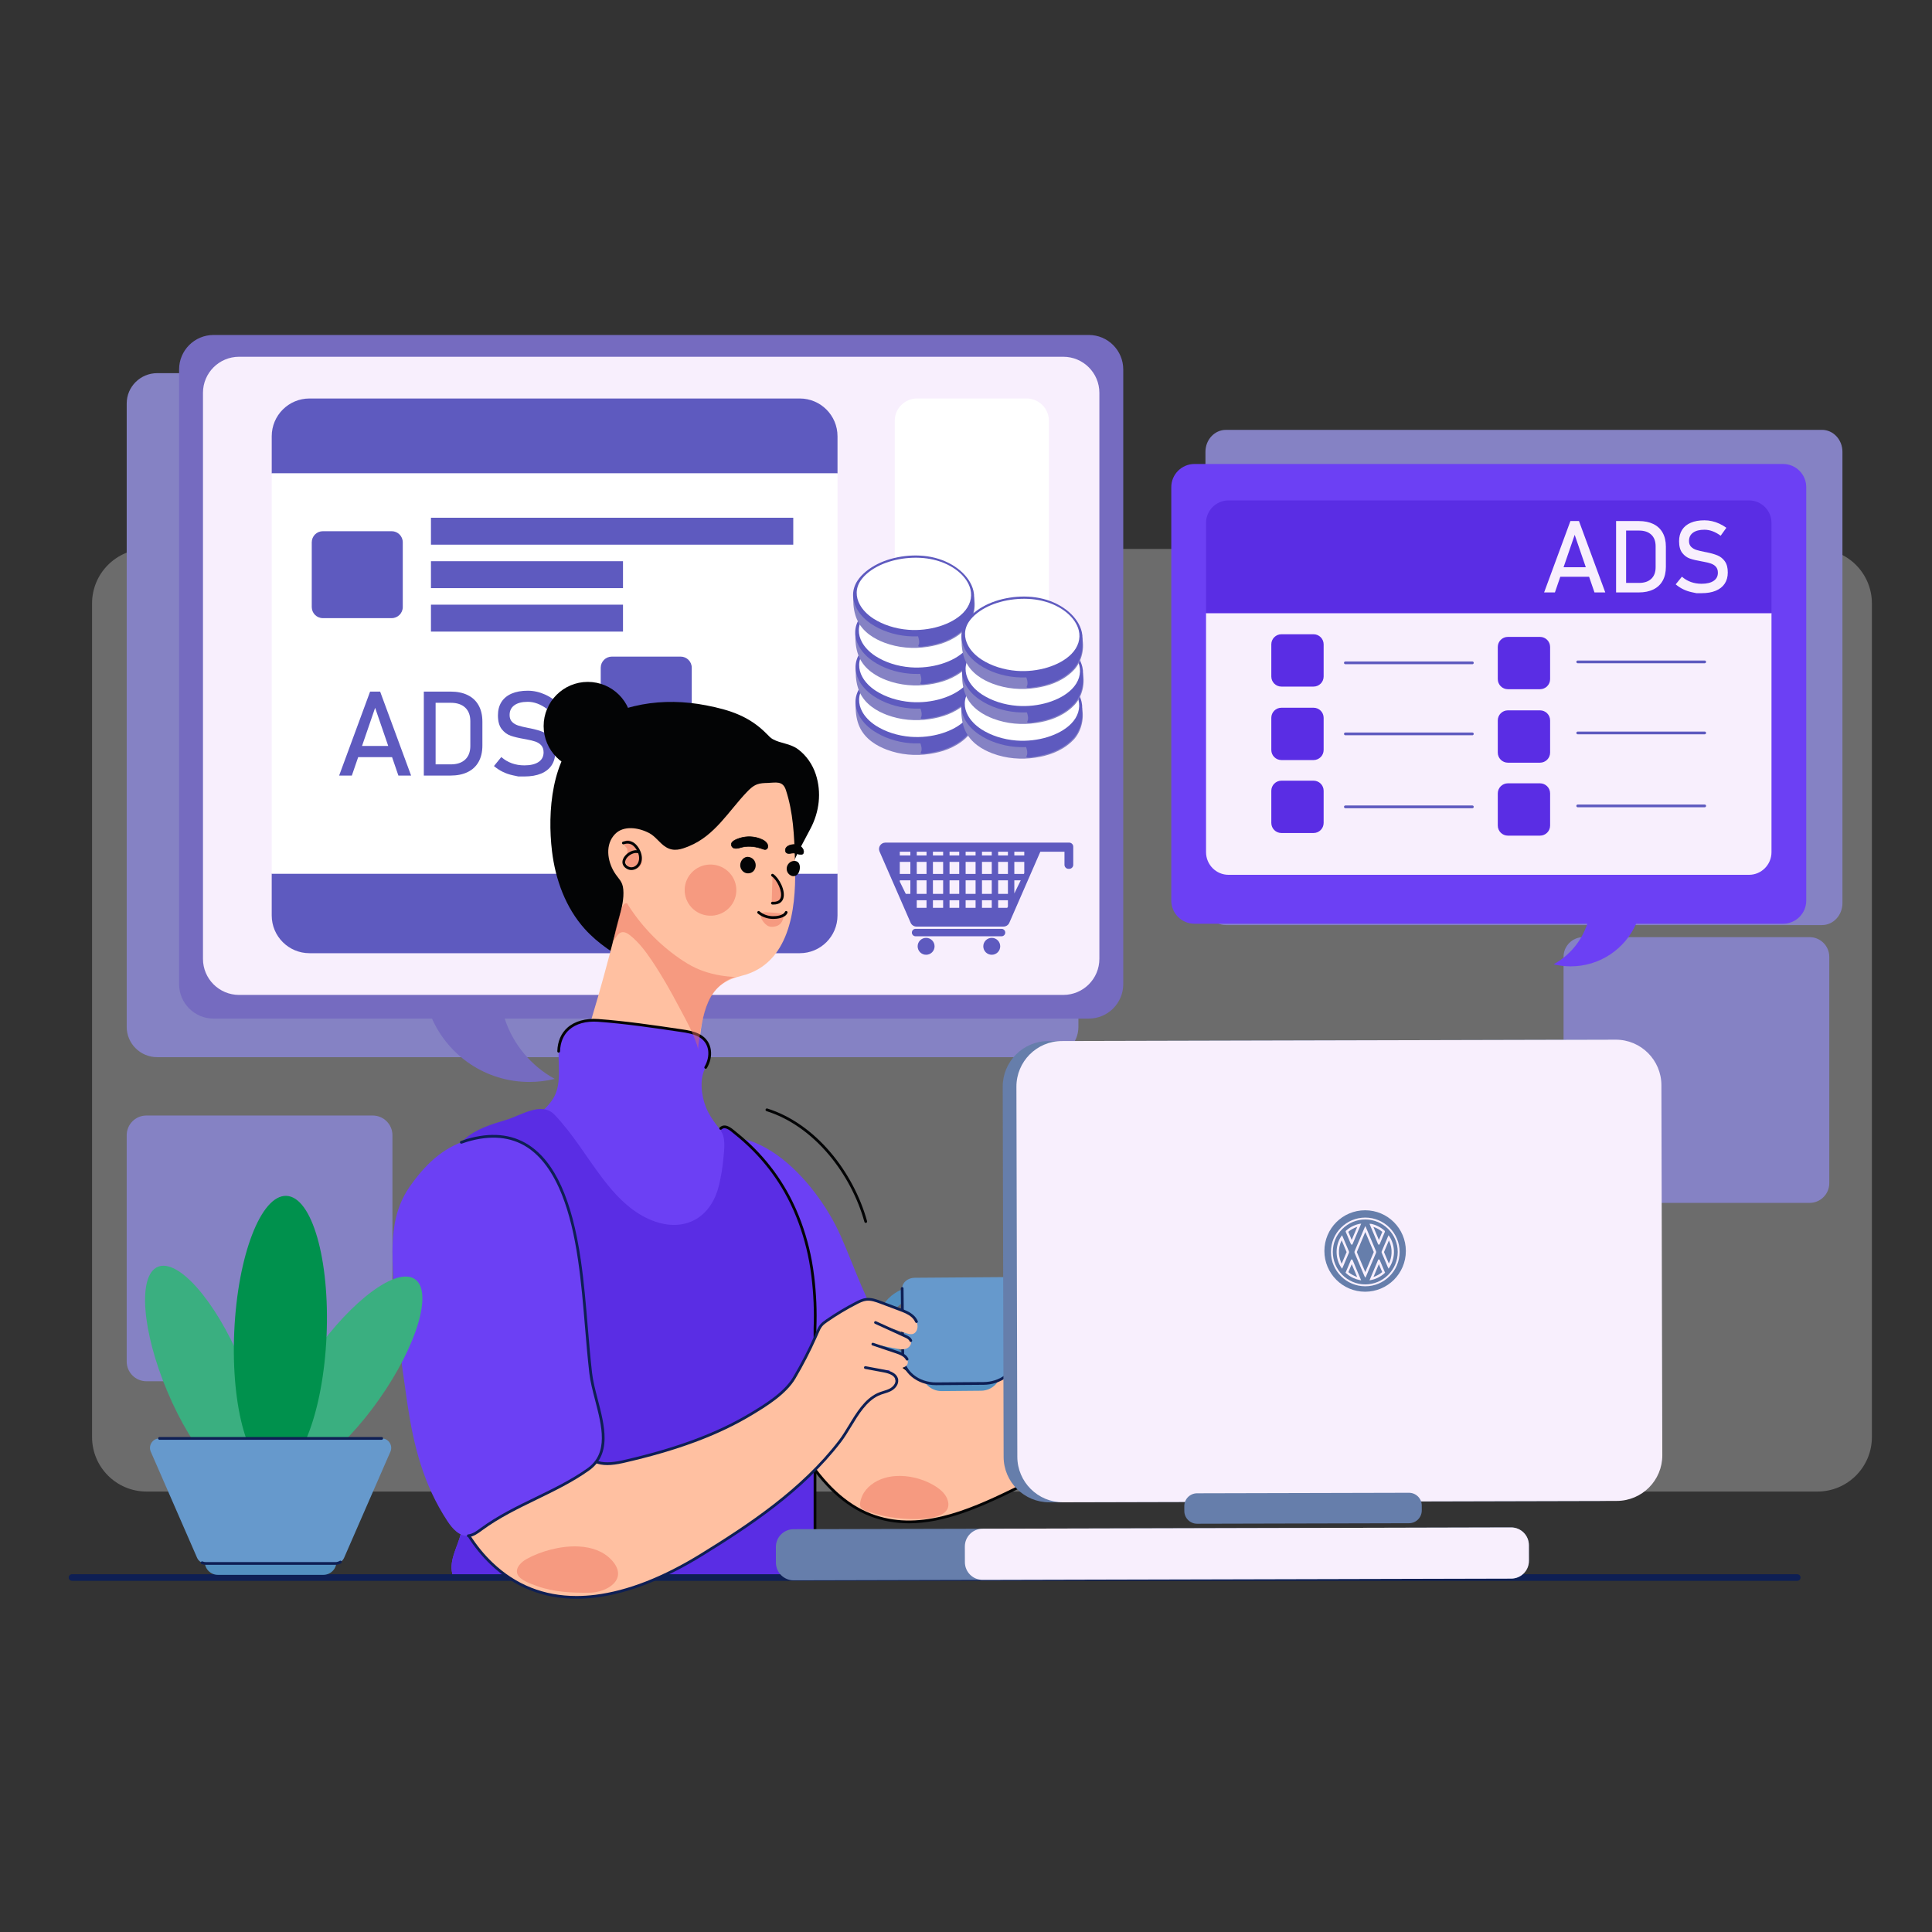 <svg xmlns="http://www.w3.org/2000/svg" width="225" height="225" viewBox="0 0 225 225" fill="none"><rect x="0" y="0" width="225" height="225" fill="#333333" stroke="none"/><g clip-path="url(#clip0_269_310)"><path opacity="0.28" d="M211.656 63.93H17.065C13.562 63.93 10.721 66.77 10.721 70.274V167.361C10.721 170.864 13.562 173.705 17.065 173.705H211.656C215.16 173.705 218 170.864 218 167.361V70.274C218 66.77 215.16 63.93 211.656 63.93Z" fill="white"></path><path d="M122.036 43.457H18.311C16.348 43.457 14.756 45.037 14.756 46.986V119.59C14.756 121.54 16.348 123.119 18.311 123.119H122.036C124 123.119 125.591 121.539 125.591 119.59V46.987C125.591 45.037 124 43.458 122.036 43.458L122.036 43.457Z" fill="#8582C4"></path><path d="M212.191 50.063H142.766C141.451 50.063 140.386 51.206 140.386 52.618V105.178C140.386 106.588 141.451 107.733 142.766 107.733H212.191C213.505 107.733 214.57 106.589 214.57 105.178V52.617C214.57 51.206 213.505 50.062 212.191 50.062V50.063Z" fill="#8582C4"></path><path d="M126.796 39.01H24.875C22.656 39.01 20.857 40.808 20.857 43.027V114.608C20.857 116.827 22.656 118.626 24.875 118.626H50.31C52.238 122.973 56.59 126.004 61.652 126.004C62.67 126.004 63.659 125.881 64.606 125.649C61.868 124.146 59.76 121.641 58.775 118.625H126.796C129.015 118.625 130.814 116.827 130.814 114.608V43.027C130.814 40.808 129.015 39.01 126.796 39.01Z" fill="#756BC0"></path><path d="M123.83 41.549H27.841C25.52 41.549 23.638 43.43 23.638 45.752V111.665C23.638 113.987 25.52 115.868 27.841 115.868H123.83C126.152 115.868 128.033 113.987 128.033 111.665V45.752C128.033 43.43 126.152 41.549 123.83 41.549Z" fill="#F8EFFD"></path><path d="M97.535 50.804C97.535 48.376 95.567 46.408 93.14 46.408H36.041C33.614 46.408 31.646 48.376 31.646 50.804V55.133H97.536V50.804H97.535Z" fill="#5E5ABF"></path><path d="M31.645 106.613C31.645 109.041 33.613 111.009 36.041 111.009H93.14C95.567 111.009 97.535 109.041 97.535 106.613V101.74H31.645V106.613Z" fill="#5E5ABF"></path><path d="M97.536 55.133H31.645V101.74H97.536V55.133Z" fill="white"></path><path d="M45.613 61.864H37.6C36.886 61.864 36.307 62.443 36.307 63.158V70.694C36.307 71.409 36.886 71.988 37.6 71.988H45.613C46.327 71.988 46.907 71.409 46.907 70.694V63.158C46.907 62.443 46.327 61.864 45.613 61.864Z" fill="#5E5ABF"></path><path d="M79.267 76.469H71.255C70.54 76.469 69.961 77.048 69.961 77.763V85.299C69.961 86.013 70.54 86.593 71.255 86.593H79.267C79.982 86.593 80.561 86.013 80.561 85.299V77.763C80.561 77.048 79.982 76.469 79.267 76.469Z" fill="#5E5ABF"></path><path d="M79.267 88.887H71.255C70.54 88.887 69.961 89.466 69.961 90.181V97.717C69.961 98.432 70.54 99.011 71.255 99.011H79.267C79.982 99.011 80.561 98.432 80.561 97.717V90.181C80.561 89.466 79.982 88.887 79.267 88.887Z" fill="#5E5ABF"></path><path d="M92.383 60.296H50.189V63.432H92.383V60.296Z" fill="#5E5ABF"></path><path d="M72.554 65.358H50.189V68.494H72.554V65.358Z" fill="#5E5ABF"></path><path d="M72.554 70.42H50.189V73.556H72.554V70.42Z" fill="#5E5ABF"></path><path d="M43.102 80.542L39.496 90.323H40.975L41.713 88.177H45.66L46.397 90.323H47.877L44.271 80.542H43.1H43.102ZM42.162 86.872L43.687 82.432L45.212 86.872H42.161H42.162Z" fill="#5E5ABF"></path><path d="M54.471 80.952C53.915 80.678 53.244 80.542 52.46 80.542H49.358V90.323H52.453C53.237 90.323 53.91 90.187 54.467 89.913C55.026 89.64 55.451 89.24 55.742 88.716C56.033 88.191 56.179 87.559 56.179 86.819V84.047C56.179 83.307 56.033 82.674 55.742 82.15C55.451 81.625 55.026 81.226 54.471 80.953L54.471 80.952ZM54.774 86.872C54.774 87.553 54.575 88.081 54.179 88.456C53.782 88.831 53.222 89.018 52.5 89.018H50.731V81.847H52.5C53.222 81.847 53.782 82.034 54.179 82.408C54.575 82.782 54.774 83.311 54.774 83.993V86.872Z" fill="#5E5ABF"></path><path d="M64.263 86.062C63.996 85.692 63.664 85.423 63.268 85.258C62.871 85.092 62.376 84.949 61.784 84.827C61.762 84.823 61.737 84.818 61.71 84.814C61.683 84.809 61.658 84.805 61.636 84.8C61.618 84.796 61.601 84.793 61.585 84.79C61.569 84.787 61.553 84.784 61.535 84.78C61.028 84.681 60.632 84.586 60.348 84.494C60.063 84.402 59.825 84.26 59.635 84.067C59.444 83.874 59.349 83.609 59.349 83.273V83.266C59.349 82.777 59.534 82.4 59.904 82.133C60.274 81.866 60.794 81.733 61.461 81.733C61.834 81.733 62.204 81.801 62.575 81.938C62.945 82.075 63.316 82.28 63.689 82.553L64.469 81.463C64.151 81.234 63.826 81.045 63.497 80.894C63.167 80.744 62.833 80.631 62.494 80.555C62.156 80.478 61.811 80.44 61.462 80.44C60.731 80.44 60.105 80.552 59.585 80.776C59.065 81.001 58.669 81.327 58.398 81.755C58.126 82.183 57.99 82.7 57.99 83.306V83.313C57.99 84.004 58.136 84.536 58.428 84.911C58.719 85.285 59.07 85.543 59.481 85.685C59.891 85.826 60.424 85.952 61.078 86.065L61.179 86.085C61.193 86.09 61.208 86.092 61.223 86.092C61.238 86.092 61.253 86.095 61.266 86.099C61.711 86.18 62.073 86.269 62.353 86.365C62.633 86.462 62.862 86.61 63.039 86.809C63.216 87.008 63.305 87.279 63.305 87.62V87.627C63.305 88.107 63.11 88.478 62.719 88.741C62.329 89.003 61.779 89.134 61.071 89.134C60.546 89.134 60.059 89.054 59.611 88.892C59.162 88.73 58.752 88.488 58.38 88.166L57.525 89.215C57.844 89.484 58.186 89.709 58.551 89.888C58.917 90.068 59.311 90.202 59.732 90.292C60.154 90.382 60.365 90.427 60.365 90.427H61.072C61.829 90.427 62.477 90.316 63.013 90.094C63.549 89.872 63.958 89.549 64.241 89.125C64.523 88.702 64.664 88.191 64.664 87.595V87.582C64.664 86.94 64.531 86.435 64.264 86.065L64.263 86.062Z" fill="#5E5ABF"></path><path d="M116.638 108.172H106.63C106.391 108.172 106.197 108.366 106.197 108.605V108.605C106.197 108.845 106.391 109.039 106.63 109.039H116.638C116.878 109.039 117.072 108.845 117.072 108.605V108.605C117.072 108.366 116.878 108.172 116.638 108.172Z" fill="#5E5ABF"></path><path d="M107.854 111.192C108.399 111.192 108.84 110.751 108.84 110.207C108.84 109.663 108.399 109.222 107.854 109.222C107.31 109.222 106.869 109.663 106.869 110.207C106.869 110.751 107.31 111.192 107.854 111.192Z" fill="#5E5ABF"></path><path d="M115.499 111.192C116.044 111.192 116.485 110.751 116.485 110.207C116.485 109.663 116.044 109.222 115.499 109.222C114.955 109.222 114.514 109.663 114.514 110.207C114.514 110.751 114.955 111.192 115.499 111.192Z" fill="#5E5ABF"></path><path d="M124.97 98.463C124.937 98.36 124.87 98.272 124.782 98.212C124.769 98.204 124.756 98.195 124.743 98.188C124.689 98.159 124.63 98.14 124.566 98.133C124.55 98.131 124.534 98.131 124.518 98.131H103.114C102.578 98.131 102.218 98.68 102.433 99.171C102.68 99.737 102.927 100.303 103.174 100.868C103.619 101.889 104.064 102.909 104.51 103.929C104.65 104.25 104.79 104.571 104.93 104.891C105.303 105.747 105.677 106.604 106.052 107.463C106.17 107.734 106.438 107.909 106.733 107.909H116.866C117.162 107.909 117.429 107.734 117.547 107.463L121.158 99.189H123.969V100.713C123.969 100.973 124.181 101.186 124.442 101.186H124.518C124.778 101.186 124.991 100.973 124.991 100.713V98.603C124.991 98.554 124.983 98.507 124.97 98.463V98.463ZM106.02 104.1H105.487L105.126 103.364L104.788 102.672V102.524H106.02V104.1V104.1ZM106.02 101.779H104.788V100.371H106.02V101.779ZM106.02 99.626H104.788V99.189H106.02V99.626ZM107.903 105.728H106.765V104.845H107.903V105.728ZM107.903 104.1H106.765V102.523H107.903V104.1ZM107.903 101.779H106.765V100.371H107.903V101.779ZM107.903 99.626H106.765V99.189H107.903V99.626ZM109.838 105.728H108.648V104.845H109.838V105.728ZM109.838 104.1H108.648V102.523H109.838V104.1ZM109.838 101.779H108.648V100.371H109.838V101.779ZM109.838 99.626H108.648V99.189H109.838V99.626ZM111.712 105.728H110.584V104.845H111.712V105.728ZM111.712 104.1H110.584V102.523H111.712V104.1ZM111.712 101.779H110.584V100.371H111.712V101.779ZM111.712 99.626H110.584V99.189H111.712V99.626ZM113.616 105.728H112.457V104.845H113.616V105.728ZM113.616 104.1H112.457V102.523H113.616V104.1ZM113.616 101.779H112.457V100.371H113.616V101.779ZM113.616 99.626H112.457V99.189H113.616V99.626ZM115.5 105.728H114.361V104.845H115.5V105.728ZM115.5 104.1H114.361V102.523H115.5V104.1ZM115.5 101.779H114.361V100.371H115.5V101.779ZM115.5 99.626H114.361V99.189H115.5V99.626ZM117.383 105.571L117.306 105.728H116.245V104.845H117.383V105.571ZM117.383 104.1H116.245V102.523H117.383V104.1ZM117.383 101.779H116.245V100.371H117.383V101.779ZM117.383 99.626H116.245V99.189H117.383V99.626ZM118.772 102.736L118.128 104.05V102.524H118.876L118.772 102.736H118.772ZM119.287 101.683L119.241 101.779H118.128V100.371H119.287V101.683ZM119.287 99.626H118.128V99.189H119.287V99.626Z" fill="#5E5ABF"></path><path d="M119.561 46.408H106.796C105.365 46.408 104.205 47.569 104.205 49V79.652C104.205 81.083 105.365 82.243 106.796 82.243H119.561C120.992 82.243 122.152 81.083 122.152 79.652V49C122.152 47.569 120.992 46.408 119.561 46.408Z" fill="white"></path><path d="M100.076 84.59C100.731 86.097 102.158 86.888 103.276 87.308C104.885 87.914 106.621 88.05 108.267 87.803C109.687 87.59 111.189 87.119 112.426 86.008C112.534 85.91 112.641 85.807 112.744 85.696C113.601 84.778 114.092 83.137 113.597 81.614C113.397 81.002 113.045 80.504 112.626 80.241C112.382 80.088 112.119 80.013 111.859 79.939C111.416 79.814 111.079 79.509 110.653 79.304C110.156 79.063 109.646 78.881 109.13 78.754C106.945 78.206 104.36 78.546 102.493 79.482C102.146 79.656 101.792 79.968 101.436 80.023C101.015 80.088 100.651 80.147 100.282 80.495C100.012 80.75 99.775 81.12 99.69 81.581C99.652 81.787 99.645 82.003 99.645 82.217C99.646 83.126 99.783 83.917 100.076 84.59V84.59Z" fill="#8582C4"></path><path d="M105.543 83.882C105.559 83.912 105.575 83.94 105.591 83.968C105.76 84.263 105.966 84.504 106.163 84.756C106.596 85.307 107.001 85.936 107.238 86.708C107.32 86.974 107.378 87.299 107.275 87.547C107.256 87.593 107.232 87.637 107.226 87.69C107.204 87.899 108.083 87.706 108.205 87.688C109.625 87.475 111.128 87.004 112.364 85.893C112.473 85.795 112.579 85.692 112.683 85.581C113.539 84.663 114.03 83.022 113.535 81.499C113.336 80.887 112.984 80.388 112.565 80.126C112.32 79.972 112.057 79.898 111.797 79.824C111.354 79.699 111.018 79.394 110.591 79.189C110.324 79.059 110.054 78.947 109.781 78.851C109.54 78.767 109.224 78.593 108.976 78.629C108.723 78.666 108.419 78.898 108.179 79.028C107.89 79.184 107.604 79.355 107.323 79.54C106.636 79.992 105.936 80.587 105.594 81.586C105.458 81.983 105.386 82.433 105.323 82.866C105.268 83.243 105.385 83.583 105.545 83.882L105.543 83.882Z" fill="#5E5ABF"></path><path d="M100.026 83.286C100.364 83.935 100.907 84.537 101.609 85.032C101.642 85.055 101.675 85.078 101.708 85.101C102.86 85.882 104.374 86.417 105.99 86.548C108.593 86.759 111.311 85.889 112.736 84.362C113.587 83.448 113.897 82.345 113.649 81.279C113.253 79.576 111.495 78.014 109.121 77.419C106.937 76.871 104.351 77.212 102.484 78.147C101.49 78.645 100.64 79.329 100.133 80.107C99.469 81.127 99.493 82.264 100.026 83.286Z" fill="#5E5ABF"></path><path d="M100.425 82.896C100.745 83.475 101.258 84.013 101.921 84.455C101.952 84.476 101.983 84.496 102.015 84.517C103.102 85.215 104.534 85.692 106.06 85.809C108.52 85.996 111.089 85.218 112.435 83.852C113.24 83.035 113.532 82.05 113.298 81.097C112.924 79.575 111.264 78.179 109.02 77.649C106.956 77.16 104.513 77.465 102.748 78.302C101.809 78.747 101.005 79.358 100.526 80.054C99.899 80.965 99.921 81.982 100.425 82.895L100.425 82.896Z" fill="white"></path><path d="M100.083 80.538C100.738 82.045 102.166 82.836 103.283 83.256C104.893 83.862 106.628 83.998 108.274 83.751C109.694 83.538 111.197 83.067 112.433 81.956C112.542 81.858 112.648 81.754 112.752 81.644C113.608 80.726 114.099 79.085 113.604 77.562C113.405 76.95 113.053 76.451 112.634 76.189C112.389 76.035 112.126 75.961 111.866 75.887C111.423 75.762 111.087 75.457 110.661 75.251C110.163 75.01 109.653 74.829 109.137 74.701C106.953 74.154 104.367 74.494 102.5 75.43C102.153 75.603 101.799 75.916 101.443 75.971C101.023 76.035 100.658 76.095 100.289 76.443C100.019 76.698 99.782 77.067 99.698 77.529C99.659 77.735 99.653 77.951 99.653 78.165C99.653 79.074 99.79 79.865 100.083 80.537V80.538Z" fill="#8582C4"></path><path d="M105.551 79.831C105.566 79.86 105.582 79.889 105.598 79.917C105.767 80.212 105.973 80.452 106.17 80.704C106.603 81.255 107.009 81.884 107.246 82.657C107.327 82.922 107.385 83.248 107.283 83.496C107.264 83.542 107.239 83.585 107.234 83.638C107.211 83.848 108.09 83.654 108.212 83.636C109.633 83.423 111.135 82.953 112.371 81.841C112.48 81.744 112.587 81.64 112.69 81.53C113.546 80.612 114.038 78.971 113.542 77.447C113.343 76.835 112.991 76.337 112.572 76.074C112.327 75.921 112.065 75.846 111.805 75.773C111.362 75.647 111.025 75.343 110.599 75.137C110.332 75.008 110.061 74.895 109.788 74.8C109.548 74.715 109.231 74.541 108.984 74.577C108.73 74.614 108.426 74.847 108.186 74.977C107.897 75.132 107.612 75.303 107.331 75.488C106.644 75.94 105.943 76.536 105.602 77.534C105.466 77.932 105.393 78.382 105.33 78.814C105.275 79.191 105.393 79.532 105.552 79.83L105.551 79.831Z" fill="#5E5ABF"></path><path d="M100.033 79.235C100.371 79.883 100.914 80.485 101.616 80.98C101.649 81.003 101.682 81.026 101.715 81.049C102.867 81.831 104.382 82.365 105.997 82.496C108.601 82.707 111.319 81.838 112.743 80.31C113.595 79.396 113.904 78.293 113.656 77.228C113.26 75.524 111.502 73.962 109.128 73.367C106.944 72.82 104.358 73.16 102.491 74.096C101.498 74.593 100.647 75.277 100.14 76.056C99.476 77.076 99.5 78.213 100.033 79.235Z" fill="#5E5ABF"></path><path d="M100.433 78.844C100.752 79.424 101.265 79.961 101.928 80.404C101.959 80.424 101.99 80.445 102.022 80.465C103.11 81.163 104.542 81.641 106.067 81.757C108.527 81.945 111.096 81.167 112.442 79.801C113.247 78.984 113.54 77.998 113.305 77.046C112.932 75.523 111.271 74.127 109.028 73.597C106.963 73.109 104.52 73.414 102.756 74.25C101.817 74.695 101.013 75.306 100.534 76.003C99.906 76.914 99.928 77.93 100.432 78.844L100.433 78.844Z" fill="white"></path><path d="M100.044 76.497C100.7 78.004 102.127 78.795 103.245 79.216C104.854 79.821 106.59 79.957 108.235 79.71C109.656 79.497 111.158 79.026 112.394 77.915C112.503 77.817 112.61 77.714 112.713 77.603C113.569 76.685 114.061 75.044 113.566 73.521C113.366 72.909 113.014 72.411 112.595 72.148C112.35 71.995 112.088 71.92 111.828 71.847C111.385 71.721 111.048 71.417 110.622 71.211C110.125 70.97 109.614 70.788 109.099 70.661C106.914 70.113 104.328 70.454 102.461 71.389C102.114 71.563 101.76 71.875 101.405 71.93C100.984 71.995 100.619 72.054 100.251 72.403C99.98 72.657 99.744 73.027 99.659 73.488C99.621 73.694 99.614 73.91 99.614 74.124C99.615 75.034 99.752 75.825 100.044 76.497V76.497Z" fill="#8582C4"></path><path d="M105.511 75.789C105.527 75.819 105.543 75.847 105.559 75.876C105.728 76.17 105.934 76.411 106.131 76.663C106.564 77.214 106.97 77.843 107.207 78.615C107.288 78.881 107.346 79.207 107.244 79.454C107.224 79.5 107.2 79.544 107.194 79.597C107.172 79.806 108.051 79.613 108.173 79.595C109.594 79.382 111.096 78.911 112.332 77.8C112.441 77.702 112.548 77.599 112.651 77.488C113.507 76.57 113.999 74.929 113.503 73.406C113.304 72.794 112.952 72.296 112.533 72.033C112.288 71.88 112.025 71.805 111.765 71.731C111.323 71.606 110.986 71.302 110.56 71.096C110.293 70.967 110.022 70.854 109.749 70.758C109.509 70.674 109.192 70.5 108.945 70.536C108.697 70.572 108.387 70.806 108.147 70.935C107.858 71.091 107.573 71.262 107.292 71.447C106.605 71.899 105.904 72.494 105.563 73.493C105.427 73.891 105.354 74.34 105.291 74.773C105.236 75.15 105.354 75.49 105.513 75.789L105.511 75.789Z" fill="#5E5ABF"></path><path d="M99.994 75.193C100.332 75.842 100.875 76.444 101.577 76.939C101.609 76.962 101.643 76.985 101.676 77.008C102.827 77.789 104.342 78.324 105.957 78.455C108.561 78.666 111.279 77.796 112.703 76.269C113.555 75.355 113.864 74.252 113.616 73.186C113.22 71.483 111.463 69.921 109.089 69.326C106.904 68.778 104.319 69.119 102.452 70.054C101.458 70.552 100.608 71.236 100.1 72.015C99.436 73.034 99.461 74.172 99.994 75.193Z" fill="#5E5ABF"></path><path d="M100.394 74.803C100.713 75.382 101.226 75.92 101.889 76.363C101.92 76.383 101.951 76.403 101.983 76.424C103.071 77.122 104.503 77.6 106.028 77.716C108.488 77.904 111.057 77.126 112.403 75.759C113.208 74.942 113.501 73.957 113.266 73.004C112.892 71.482 111.232 70.086 108.989 69.556C106.924 69.068 104.481 69.373 102.717 70.209C101.777 70.654 100.974 71.265 100.494 71.962C99.867 72.873 99.889 73.889 100.393 74.802L100.394 74.803Z" fill="white"></path><path d="M99.795 72.125C100.45 73.632 101.878 74.423 102.995 74.843C104.605 75.449 106.34 75.585 107.986 75.338C109.406 75.125 110.908 74.654 112.145 73.543C112.253 73.445 112.36 73.342 112.464 73.231C113.32 72.313 113.811 70.672 113.316 69.149C113.117 68.537 112.765 68.039 112.345 67.776C112.101 67.623 111.838 67.548 111.578 67.475C111.135 67.349 110.799 67.044 110.372 66.839C109.875 66.598 109.365 66.416 108.849 66.289C106.665 65.741 104.079 66.082 102.212 67.017C101.865 67.191 101.511 67.503 101.155 67.558C100.735 67.623 100.37 67.682 100.001 68.03C99.731 68.285 99.495 68.655 99.409 69.116C99.371 69.322 99.365 69.538 99.365 69.752C99.365 70.662 99.502 71.453 99.795 72.125V72.125Z" fill="#8582C4"></path><path d="M105.262 71.418C105.278 71.447 105.294 71.476 105.31 71.504C105.479 71.799 105.685 72.04 105.882 72.291C106.315 72.843 106.721 73.471 106.958 74.244C107.039 74.51 107.097 74.835 106.995 75.083C106.975 75.129 106.951 75.172 106.945 75.225C106.923 75.435 107.802 75.241 107.924 75.223C109.345 75.011 110.847 74.54 112.083 73.429C112.192 73.331 112.298 73.227 112.402 73.117C113.258 72.199 113.75 70.558 113.254 69.035C113.055 68.422 112.703 67.924 112.284 67.662C112.039 67.508 111.776 67.433 111.516 67.36C111.074 67.235 110.737 66.93 110.311 66.724C110.044 66.595 109.773 66.483 109.5 66.387C109.26 66.302 108.943 66.129 108.695 66.165C108.442 66.201 108.138 66.434 107.898 66.564C107.609 66.72 107.324 66.89 107.043 67.076C106.356 67.527 105.655 68.123 105.314 69.121C105.177 69.519 105.105 69.969 105.042 70.401C104.987 70.778 105.105 71.119 105.264 71.417L105.262 71.418Z" fill="#5E5ABF"></path><path d="M99.745 70.822C100.083 71.47 100.626 72.072 101.328 72.567C101.361 72.59 101.394 72.613 101.427 72.636C102.579 73.418 104.094 73.953 105.709 74.084C108.313 74.294 111.031 73.425 112.455 71.897C113.307 70.984 113.616 69.881 113.368 68.815C112.972 67.112 111.214 65.549 108.84 64.954C106.656 64.407 104.07 64.747 102.203 65.683C101.21 66.18 100.359 66.864 99.852 67.643C99.188 68.663 99.212 69.8 99.745 70.822Z" fill="#5E5ABF"></path><path d="M100.144 70.431C100.464 71.01 100.977 71.548 101.64 71.99C101.671 72.011 101.702 72.031 101.734 72.052C102.822 72.75 104.254 73.228 105.779 73.344C108.239 73.532 110.808 72.753 112.154 71.387C112.959 70.57 113.252 69.585 113.017 68.632C112.643 67.11 110.983 65.714 108.74 65.184C106.675 64.696 104.232 65.001 102.468 65.837C101.528 66.282 100.725 66.893 100.245 67.59C99.618 68.501 99.64 69.517 100.144 70.43L100.144 70.431Z" fill="white"></path><path d="M112.381 85.024C113.037 86.53 114.464 87.321 115.582 87.742C117.191 88.347 118.926 88.483 120.572 88.236C121.993 88.023 123.495 87.552 124.731 86.441C124.84 86.344 124.947 86.24 125.05 86.13C125.906 85.211 126.398 83.571 125.902 82.047C125.703 81.435 125.351 80.937 124.932 80.674C124.687 80.521 124.425 80.446 124.165 80.373C123.722 80.248 123.385 79.943 122.959 79.737C122.462 79.496 121.951 79.315 121.436 79.187C119.251 78.639 116.665 78.98 114.798 79.915C114.451 80.089 114.097 80.401 113.741 80.456C113.321 80.521 112.956 80.58 112.588 80.929C112.317 81.183 112.081 81.553 111.996 82.014C111.958 82.221 111.951 82.436 111.951 82.65C111.952 83.56 112.089 84.351 112.381 85.023V85.024Z" fill="#8582C4"></path><path d="M117.849 84.316C117.864 84.345 117.88 84.374 117.897 84.402C118.065 84.697 118.271 84.938 118.469 85.189C118.901 85.741 119.307 86.37 119.544 87.142C119.626 87.408 119.683 87.733 119.581 87.981C119.562 88.027 119.538 88.07 119.532 88.124C119.509 88.333 120.389 88.139 120.511 88.122C121.931 87.909 123.433 87.438 124.67 86.327C124.778 86.229 124.885 86.126 124.988 86.015C125.845 85.097 126.336 83.456 125.841 81.933C125.641 81.321 125.289 80.822 124.87 80.56C124.625 80.406 124.363 80.332 124.103 80.258C123.66 80.133 123.323 79.828 122.897 79.622C122.63 79.493 122.36 79.381 122.086 79.285C121.846 79.201 121.529 79.027 121.282 79.063C121.028 79.1 120.725 79.332 120.485 79.462C120.196 79.618 119.91 79.788 119.629 79.974C118.942 80.425 118.242 81.021 117.9 82.02C117.764 82.417 117.692 82.867 117.628 83.299C117.574 83.676 117.691 84.017 117.85 84.315L117.849 84.316Z" fill="#5E5ABF"></path><path d="M112.332 83.72C112.67 84.368 113.213 84.97 113.915 85.466C113.947 85.489 113.981 85.512 114.014 85.535C115.165 86.316 116.68 86.851 118.295 86.982C120.899 87.193 123.617 86.323 125.041 84.795C125.893 83.882 126.202 82.779 125.954 81.713C125.558 80.01 123.8 78.448 121.427 77.853C119.242 77.305 116.656 77.646 114.79 78.581C113.796 79.079 112.946 79.762 112.438 80.541C111.774 81.561 111.799 82.698 112.332 83.72Z" fill="#5E5ABF"></path><path d="M112.731 83.329C113.05 83.909 113.563 84.446 114.227 84.889C114.257 84.91 114.289 84.93 114.321 84.951C115.408 85.649 116.84 86.126 118.366 86.242C120.826 86.43 123.395 85.652 124.74 84.286C125.546 83.469 125.838 82.484 125.604 81.531C125.23 80.008 123.569 78.613 121.326 78.082C119.262 77.594 116.818 77.899 115.054 78.736C114.115 79.181 113.311 79.792 112.832 80.488C112.204 81.399 112.227 82.416 112.73 83.329L112.731 83.329Z" fill="white"></path><path d="M112.476 80.982C113.131 82.489 114.559 83.28 115.676 83.7C117.286 84.306 119.021 84.442 120.667 84.195C122.087 83.982 123.59 83.511 124.826 82.4C124.935 82.302 125.041 82.199 125.145 82.088C126.001 81.17 126.492 79.529 125.997 78.006C125.798 77.394 125.446 76.896 125.027 76.633C124.782 76.48 124.519 76.405 124.259 76.332C123.816 76.206 123.48 75.901 123.054 75.696C122.556 75.455 122.046 75.273 121.53 75.146C119.346 74.598 116.76 74.939 114.893 75.874C114.546 76.048 114.192 76.36 113.836 76.415C113.416 76.48 113.051 76.539 112.682 76.887C112.412 77.142 112.176 77.512 112.091 77.973C112.052 78.179 112.046 78.395 112.046 78.609C112.047 79.519 112.183 80.309 112.476 80.982V80.982Z" fill="#8582C4"></path><path d="M117.944 80.275C117.959 80.304 117.975 80.333 117.992 80.361C118.16 80.656 118.366 80.896 118.563 81.148C118.996 81.7 119.402 82.328 119.639 83.101C119.721 83.367 119.778 83.692 119.676 83.94C119.657 83.986 119.632 84.029 119.627 84.082C119.604 84.292 120.483 84.098 120.605 84.08C122.026 83.868 123.528 83.397 124.764 82.285C124.873 82.188 124.98 82.084 125.083 81.974C125.939 81.055 126.431 79.415 125.935 77.891C125.736 77.279 125.384 76.781 124.965 76.518C124.72 76.365 124.458 76.29 124.198 76.217C123.755 76.092 123.418 75.787 122.992 75.581C122.725 75.452 122.455 75.34 122.181 75.244C121.941 75.159 121.624 74.986 121.377 75.021C121.123 75.058 120.819 75.291 120.579 75.421C120.29 75.577 120.005 75.747 119.724 75.933C119.037 76.384 118.337 76.98 117.995 77.978C117.859 78.376 117.786 78.826 117.723 79.258C117.668 79.635 117.786 79.976 117.945 80.274L117.944 80.275Z" fill="#5E5ABF"></path><path d="M112.426 79.679C112.764 80.327 113.307 80.929 114.01 81.424C114.042 81.447 114.075 81.47 114.109 81.493C115.26 82.275 116.775 82.81 118.39 82.941C120.994 83.151 123.712 82.282 125.136 80.754C125.988 79.84 126.297 78.738 126.049 77.672C125.653 75.968 123.895 74.406 121.522 73.811C119.337 73.264 116.751 73.604 114.884 74.54C113.891 75.037 113.04 75.721 112.533 76.5C111.869 77.52 111.893 78.657 112.426 79.679Z" fill="#5E5ABF"></path><path d="M112.826 79.288C113.145 79.868 113.658 80.405 114.321 80.848C114.352 80.868 114.383 80.889 114.415 80.909C115.503 81.608 116.935 82.085 118.46 82.201C120.92 82.389 123.49 81.611 124.835 80.245C125.64 79.427 125.933 78.442 125.698 77.49C125.325 75.967 123.664 74.572 121.421 74.041C119.356 73.553 116.913 73.858 115.149 74.694C114.21 75.14 113.406 75.75 112.927 76.447C112.299 77.358 112.322 78.375 112.825 79.288L112.826 79.288Z" fill="white"></path><path d="M112.411 76.908C113.067 78.415 114.494 79.206 115.612 79.626C117.221 80.232 118.957 80.368 120.603 80.121C122.023 79.908 123.525 79.437 124.762 78.326C124.87 78.228 124.977 78.125 125.08 78.014C125.937 77.096 126.428 75.455 125.933 73.932C125.733 73.32 125.381 72.822 124.962 72.559C124.717 72.406 124.455 72.331 124.195 72.257C123.752 72.132 123.415 71.828 122.989 71.622C122.492 71.381 121.982 71.199 121.466 71.072C119.281 70.524 116.696 70.865 114.829 71.8C114.482 71.974 114.128 72.286 113.772 72.341C113.351 72.406 112.986 72.465 112.618 72.813C112.348 73.068 112.111 73.438 112.026 73.899C111.988 74.105 111.981 74.321 111.981 74.535C111.982 75.445 112.119 76.236 112.411 76.908V76.908Z" fill="#8582C4"></path><path d="M117.879 76.201C117.894 76.23 117.91 76.259 117.927 76.287C118.096 76.581 118.302 76.822 118.499 77.074C118.932 77.625 119.337 78.254 119.574 79.027C119.656 79.292 119.714 79.618 119.611 79.865C119.592 79.912 119.568 79.955 119.562 80.008C119.54 80.218 120.419 80.024 120.541 80.006C121.961 79.793 123.464 79.322 124.7 78.211C124.808 78.114 124.915 78.01 125.019 77.9C125.875 76.981 126.366 75.341 125.871 73.817C125.672 73.205 125.32 72.707 124.9 72.444C124.656 72.291 124.393 72.216 124.133 72.143C123.69 72.017 123.354 71.713 122.927 71.507C122.66 71.378 122.39 71.265 122.117 71.169C121.876 71.085 121.559 70.911 121.312 70.947C121.059 70.984 120.755 71.217 120.515 71.347C120.226 71.502 119.94 71.673 119.659 71.858C118.972 72.31 118.272 72.906 117.93 73.904C117.794 74.302 117.722 74.751 117.659 75.184C117.604 75.561 117.721 75.901 117.88 76.2L117.879 76.201Z" fill="#5E5ABF"></path><path d="M112.362 75.604C112.7 76.253 113.243 76.855 113.945 77.35C113.978 77.373 114.011 77.396 114.044 77.419C115.195 78.2 116.71 78.735 118.326 78.866C120.929 79.077 123.647 78.207 125.072 76.68C125.923 75.766 126.233 74.663 125.985 73.597C125.588 71.894 123.831 70.332 121.457 69.737C119.273 69.189 116.687 69.53 114.82 70.465C113.826 70.963 112.976 71.647 112.468 72.426C111.805 73.445 111.829 74.583 112.362 75.604Z" fill="#5E5ABF"></path><path d="M112.761 75.214C113.081 75.793 113.594 76.331 114.257 76.773C114.288 76.794 114.319 76.814 114.351 76.835C115.438 77.533 116.87 78.01 118.396 78.127C120.856 78.315 123.425 77.536 124.771 76.17C125.576 75.353 125.868 74.368 125.634 73.415C125.26 71.893 123.6 70.497 121.356 69.967C119.292 69.479 116.848 69.783 115.084 70.62C114.145 71.065 113.341 71.676 112.862 72.372C112.235 73.284 112.257 74.3 112.761 75.213L112.761 75.214Z" fill="white"></path><path d="M68.456 89.701C71.297 89.701 73.6 87.398 73.6 84.557C73.6 81.716 71.297 79.413 68.456 79.413C65.615 79.413 63.312 81.716 63.312 84.557C63.312 87.398 65.615 89.701 68.456 89.701Z" fill="#030405"></path><path d="M92.258 167.095C92.706 167.831 93.159 168.562 93.619 169.286C95.534 172.298 98.034 175.125 101.361 176.419C106.982 178.608 112.95 175.975 117.994 173.509C127.2 169.011 136.493 164.445 145.383 159.35C148.717 157.439 153.478 155.409 155.26 151.745C156.001 150.221 153.676 149.146 151.9 148.603C151.265 148.409 150.7 148.283 150.371 148.229C147.839 147.813 145.207 148.045 142.781 148.876C140.319 149.72 138.272 151.325 135.994 152.536C133.102 154.075 129.944 154.982 126.845 156.006C121.664 157.718 116.485 159.342 111.112 160.345C110.016 160.55 108.875 160.493 107.788 160.261C106.971 160.085 106.303 159.994 105.619 159.484C103.426 157.848 101.232 156.211 99.038 154.575C98.495 154.169 97.942 153.759 97.305 153.525C96.688 153.298 96.008 153.242 95.356 153.31C94.739 153.375 94.344 153.145 93.743 152.981C92.425 152.62 90.971 152.665 89.731 153.272C87.836 154.201 86.425 156.875 87.505 158.855C89.022 161.637 90.616 164.386 92.26 167.095H92.258Z" fill="#FFC0A1"></path><path opacity="0.46" d="M107.704 172.463C108.031 172.594 108.346 172.745 108.643 172.913C109.375 173.327 110.039 173.866 110.307 174.54C111.546 177.655 104.502 177.002 102.529 176.448C101.979 176.294 100.634 176.002 100.293 175.612C100.002 175.278 100.268 174.541 100.417 174.201C100.841 173.241 101.863 172.442 103.087 172.105C104.582 171.692 106.269 171.889 107.704 172.463Z" fill="#EA6D59"></path><path d="M105.846 177.402C104.323 177.402 102.804 177.153 101.302 176.568C98.403 175.441 95.845 173.087 93.483 169.372C93.043 168.681 92.585 167.943 92.121 167.178C90.406 164.352 88.805 161.578 87.362 158.932C86.917 158.114 86.848 157.104 87.171 156.09C87.575 154.818 88.529 153.683 89.659 153.129C90.867 152.536 92.332 152.429 93.784 152.827C93.948 152.871 94.095 152.92 94.237 152.968C94.618 153.095 94.919 153.195 95.338 153.151C96.057 153.076 96.756 153.153 97.359 153.375C98.022 153.618 98.586 154.039 99.132 154.446L105.714 159.356C106.292 159.787 106.846 159.902 107.548 160.047C107.637 160.066 107.728 160.084 107.821 160.104C108.968 160.35 110.066 160.378 111.082 160.188C116.595 159.158 121.867 157.483 126.795 155.854C127.289 155.691 127.794 155.528 128.282 155.37C130.847 154.54 133.5 153.682 135.919 152.396C136.7 151.981 137.468 151.51 138.211 151.054C139.631 150.184 141.099 149.284 142.729 148.726C145.199 147.879 147.85 147.653 150.396 148.072C150.72 148.125 151.297 148.252 151.946 148.451C153.045 148.787 154.961 149.517 155.445 150.627C155.613 151.014 155.599 151.414 155.404 151.816C153.897 154.913 150.356 156.827 147.231 158.516C146.608 158.853 146.019 159.171 145.463 159.49C136.268 164.759 126.597 169.484 118.064 173.654C114.098 175.593 109.952 177.403 105.848 177.403L105.846 177.402ZM92.394 167.012C92.857 167.775 93.314 168.512 93.753 169.201C96.077 172.856 98.584 175.169 101.418 176.27C106.844 178.383 112.547 175.994 117.922 173.366C126.451 169.199 136.117 164.476 145.302 159.212C145.862 158.891 146.452 158.572 147.078 158.234C150.16 156.568 153.654 154.68 155.115 151.675C155.27 151.356 155.282 151.055 155.15 150.754C154.718 149.761 152.897 149.076 151.851 148.756C151.217 148.562 150.656 148.438 150.342 148.387C147.849 147.976 145.251 148.198 142.83 149.028C141.234 149.575 139.781 150.466 138.376 151.326C137.629 151.784 136.857 152.258 136.066 152.678C133.622 153.977 130.956 154.84 128.377 155.674C127.89 155.832 127.386 155.995 126.893 156.158C121.955 157.79 116.671 159.47 111.138 160.503C110.08 160.7 108.941 160.671 107.752 160.417C107.66 160.397 107.57 160.378 107.482 160.36C106.77 160.213 106.156 160.086 105.521 159.611L98.94 154.702C98.413 154.308 97.867 153.901 97.248 153.674C96.69 153.469 96.041 153.398 95.37 153.468C94.883 153.519 94.519 153.398 94.135 153.27C93.997 153.224 93.854 153.177 93.698 153.134C92.321 152.757 90.936 152.857 89.798 153.415C88.744 153.932 87.853 154.994 87.474 156.186C87.265 156.844 87.124 157.828 87.642 158.778C89.083 161.42 90.681 164.19 92.394 167.011L92.394 167.012Z" fill="#030405"></path><path d="M84.614 165.451C81.625 160.755 78.998 155.83 76.764 150.732C75.505 147.86 74.604 145.052 75.306 141.926C75.954 139.04 77.085 136.28 79.463 134.382C87.035 128.337 95.064 137.528 97.893 143.902C99.615 147.781 100.895 151.905 103.296 155.406C104.569 157.261 104.92 158.673 103.013 160.119C100.35 162.139 97.752 164.244 95.248 166.458C93.627 167.892 90.665 171.477 88.067 170.102C87.561 169.834 87.214 169.35 86.889 168.879C86.109 167.751 85.35 166.608 84.614 165.451Z" fill="#6C40F4"></path><path d="M82.214 82.138C85.006 82.678 87.301 83.42 89.323 85.501C89.532 85.716 89.739 85.943 90.002 86.087C90.964 86.613 92.014 86.567 92.952 87.269C93.914 87.988 94.631 89.036 95.004 90.174C95.698 92.289 95.419 94.546 94.389 96.501C92.798 99.523 91.654 101.335 91.401 104.759C91.305 106.059 91.176 107.472 90.433 108.586C89.837 109.481 88.831 109.858 88.048 110.541C87.248 111.24 86.646 111.893 85.709 112.454C83.835 113.576 81.847 113.995 79.697 114.134C77.535 114.274 75.529 113.223 73.634 112.228C71.602 111.16 69.639 109.892 68.103 108.186C65.879 105.712 64.683 102.438 64.286 99.136C63.738 94.587 64.21 88.173 67.976 85.105C71.944 81.873 77.308 81.188 82.215 82.139L82.214 82.138Z" fill="#030405"></path><path d="M68.479 129.63C67.833 129.112 67.264 128.51 66.807 127.809C66.557 127.425 66.339 126.999 66.329 126.542C66.322 126.159 66.461 125.79 66.597 125.43C68.888 119.349 70.518 113.047 72.144 106.76C72.41 105.732 72.682 104.659 72.589 103.589C72.504 102.598 72.018 102.36 71.543 101.583C70.727 100.249 70.449 98.341 71.634 97.128C72.62 96.12 74.338 96.359 75.593 97.014C76.366 97.416 76.815 98.198 77.545 98.648C78.471 99.219 79.334 98.918 80.264 98.536C83.254 97.306 84.843 94.483 86.97 92.249C87.32 91.881 87.703 91.519 88.179 91.344C88.557 91.205 88.968 91.193 89.37 91.182C90.34 91.157 91.155 90.877 91.525 92.01C92.376 94.608 92.499 97.319 92.574 100.03C92.585 100.428 92.591 100.826 92.599 101.223C92.691 105.926 91.928 112.251 86.4 113.632C84.595 114.083 83.288 114.851 82.484 116.652C81.777 118.237 81.597 119.996 81.425 121.72C81.19 124.079 80.955 126.437 80.72 128.795C80.628 129.712 80.819 130.779 80.021 131.347C79.279 131.876 78.359 132.209 77.459 132.342C76.171 132.533 74.856 132.317 73.595 131.996C71.766 131.533 69.928 130.793 68.478 129.629L68.479 129.63Z" fill="#FFC0A1"></path><path d="M82.214 128.944C81.669 127.602 81.428 125.585 82.184 124.311C82.917 123.077 82.855 121.443 81.522 120.653C80.848 120.255 80.053 120.133 79.28 120.018C76.086 119.546 72.886 119.072 69.664 118.836C67.239 118.658 65.156 119.753 65.061 122.43C64.997 124.245 65.427 126.423 64.36 128.032C63.468 129.377 62.028 130.365 60.606 131.071C58.816 131.961 56.868 132.619 55.353 133.919C52.215 136.611 50.883 143.307 50.184 147.211C49.239 152.483 49.379 157.951 50.656 163.157C51.493 166.566 52.822 169.844 53.581 173.273C53.977 175.058 54.098 176.828 53.664 178.617C53.265 180.266 52.155 181.873 52.768 183.597C53.107 183.597 53.446 183.597 53.785 183.597C58.275 183.597 62.764 183.599 67.253 183.599C73.356 183.6 79.459 183.601 85.562 183.602C87.769 183.602 89.977 183.603 92.184 183.604C92.727 183.604 93.582 183.77 94.102 183.604C95.685 183.096 93.187 180.466 92.764 179.665C91.393 177.071 91.425 173.463 91.782 170.188C91.926 168.873 92.121 167.612 92.3 166.493C93.055 161.769 94.685 157.186 94.799 152.368C94.977 144.83 89.906 138.454 85.135 133.014C84.047 131.773 82.841 130.493 82.212 128.944H82.214Z" fill="#6C40F4"></path><path d="M92.585 140.954C92.544 140.86 92.502 140.766 92.46 140.672C90.919 137.263 88.617 134.347 85.7 132.009C85.247 131.646 84.516 130.892 83.933 131.411C83.92 131.422 83.908 131.434 83.902 131.45C83.893 131.472 83.897 131.497 83.903 131.52C83.946 131.689 84.043 131.839 84.119 131.997C84.505 132.8 84.319 134.099 84.243 134.957C84.154 135.968 83.98 136.971 83.75 137.959C82.752 142.248 79.128 143.782 75.179 141.792C73.172 140.78 71.59 139.089 70.226 137.302C68.345 134.837 66.732 132.068 64.584 129.827C63.052 128.229 60.673 129.911 58.929 130.428C57.223 130.934 55.457 131.472 54.122 132.649C50.44 135.896 50.353 144.383 50.102 148.86C49.819 153.895 50.148 158.964 51.086 163.919C51.977 168.623 54.837 173.78 53.664 178.616C53.265 180.264 52.155 181.872 52.768 183.595C53.107 183.595 53.446 183.595 53.785 183.595C58.274 183.595 62.764 183.597 67.253 183.597C73.356 183.599 79.458 183.599 85.562 183.601C87.769 183.601 90.257 183.93 92.435 183.604C93.463 183.451 94.601 182.77 94.844 181.691C94.911 181.394 94.912 181.086 94.912 180.782C94.914 179.183 94.913 177.585 94.914 175.986V154.683C94.995 152.67 94.905 150.65 94.659 148.65C94.587 148.058 94.5 147.467 94.391 146.88C94.016 144.853 93.414 142.851 92.584 140.953L92.585 140.954Z" fill="#5A2DE4"></path><path d="M92.436 183.765C92.358 183.765 92.29 183.709 92.278 183.629C92.265 183.542 92.325 183.461 92.412 183.448C93.346 183.309 94.456 182.689 94.689 181.658C94.752 181.377 94.753 181.075 94.753 180.783C94.753 179.984 94.754 179.185 94.754 178.385C94.754 177.586 94.754 176.787 94.755 175.987V154.685C94.834 152.707 94.749 150.686 94.502 148.671C94.424 148.033 94.336 147.457 94.235 146.911C93.855 144.856 93.251 142.874 92.439 141.018C92.398 140.925 92.356 140.832 92.314 140.738C90.798 137.385 88.54 134.49 85.6 132.135C85.544 132.09 85.486 132.04 85.422 131.988C84.889 131.538 84.418 131.194 84.038 131.531C83.972 131.59 83.872 131.584 83.813 131.518C83.754 131.452 83.76 131.351 83.826 131.292C84.443 130.744 85.156 131.345 85.629 131.743C85.689 131.794 85.746 131.842 85.8 131.885C88.779 134.272 91.069 137.206 92.605 140.606C92.648 140.7 92.69 140.795 92.731 140.889C93.553 142.768 94.164 144.773 94.549 146.852C94.652 147.405 94.74 147.987 94.819 148.632C95.068 150.664 95.155 152.703 95.075 154.691V175.987C95.074 176.787 95.073 177.586 95.073 178.385C95.073 179.185 95.073 179.984 95.072 180.784C95.072 181.093 95.072 181.413 95.001 181.728C94.736 182.906 93.498 183.609 92.46 183.764C92.452 183.765 92.444 183.766 92.436 183.766V183.765Z" fill="#030405"></path><path d="M82.184 124.471C82.157 124.471 82.129 124.464 82.103 124.449C82.027 124.404 82.002 124.305 82.048 124.229C82.4 123.637 82.554 122.946 82.471 122.337C82.407 121.872 82.177 121.226 81.441 120.79C80.785 120.402 79.974 120.281 79.257 120.175L79.209 120.168C76.084 119.706 72.854 119.228 69.654 118.995C68.266 118.894 67.07 119.224 66.287 119.927C65.619 120.527 65.26 121.371 65.222 122.435C65.219 122.523 65.144 122.592 65.057 122.589C64.969 122.586 64.9 122.512 64.903 122.424C64.944 121.269 65.337 120.349 66.074 119.689C66.922 118.928 68.202 118.568 69.678 118.676C72.889 118.911 76.126 119.389 79.256 119.852L79.305 119.859C80.05 119.969 80.894 120.094 81.605 120.515C82.274 120.911 82.683 121.526 82.787 122.293C82.882 122.983 82.717 123.728 82.323 124.392C82.293 124.442 82.24 124.47 82.186 124.47L82.184 124.471Z" fill="#030405"></path><path opacity="0.46" d="M81.937 113.102C81.638 112.997 81.344 112.879 81.056 112.746C80.376 112.432 79.737 112.036 79.121 111.61C76.671 109.913 74.579 107.711 73.017 105.187C72.669 105.15 72.462 105.551 72.36 105.883C72.136 106.615 71.93 107.353 71.743 108.095C71.617 108.594 71.547 109.419 71.245 109.843C71.422 109.595 71.598 109.347 71.775 109.099C71.92 108.895 72.079 108.68 72.316 108.595C72.689 108.459 73.091 108.696 73.4 108.944C74.422 109.766 75.215 110.83 75.943 111.915C77.083 113.614 78.091 115.393 79.043 117.199C79.911 118.843 80.879 120.49 81.346 122.296C81.252 121.931 81.39 121.398 81.431 121.03C81.493 120.475 81.582 119.923 81.698 119.376C82.078 117.589 82.604 115.69 84.144 114.547C84.572 114.23 85.262 113.771 85.823 113.791C84.522 113.743 83.186 113.54 81.936 113.101L81.937 113.102Z" fill="#EA6D59"></path><path d="M89.333 98.243C89.36 98.288 89.382 98.336 89.398 98.387C89.467 98.603 89.399 98.904 89.134 98.934C89.027 98.946 88.922 98.906 88.821 98.869C88.093 98.605 87.286 98.481 86.521 98.638C86.15 98.714 85.511 99.005 85.242 98.584C84.831 97.941 86.169 97.587 86.562 97.511C87.283 97.374 88.046 97.455 88.716 97.758C88.948 97.863 89.2 98.016 89.334 98.242L89.333 98.243Z" fill="#030405" stroke="#030405" stroke-width="0.064" stroke-miterlimit="10"></path><path d="M93.589 99.267C93.577 99.337 93.547 99.4 93.491 99.444C93.419 99.502 93.32 99.515 93.228 99.509C92.952 99.493 92.694 99.34 92.417 99.34C92.13 99.34 91.801 99.491 91.583 99.305C91.442 99.185 91.427 98.96 91.512 98.795C91.597 98.631 91.761 98.52 91.933 98.451C92.488 98.228 93.336 98.377 93.56 99.005C93.589 99.087 93.603 99.182 93.588 99.267L93.589 99.267Z" fill="#030405" stroke="#030405" stroke-width="0.064" stroke-miterlimit="10"></path><path opacity="0.46" d="M85.751 103.815C85.834 102.172 84.555 100.771 82.895 100.688C81.235 100.604 79.823 101.868 79.74 103.511C79.657 105.155 80.935 106.555 82.595 106.639C84.255 106.723 85.668 105.458 85.751 103.815Z" fill="#EA6D59"></path><path opacity="0.46" d="M89.965 101.953C90.386 102.293 90.902 102.909 91.019 103.618C91.041 103.75 91.051 104.572 91.012 104.699C90.882 105.13 90.257 105.134 89.874 105.077L89.965 101.953Z" fill="#EA6D59"></path><path d="M86.365 100.769C86.365 100.813 86.369 100.857 86.376 100.899C86.438 101.241 86.722 101.533 87.075 101.55C88.004 101.597 88.15 100.191 87.22 99.964C86.742 99.847 86.364 100.325 86.365 100.769Z" fill="#030405" stroke="#030405" stroke-width="0.319" stroke-linecap="round" stroke-linejoin="round"></path><path d="M91.775 101.172C91.775 101.196 91.777 101.219 91.779 101.242C91.834 101.82 92.55 102.162 92.864 101.569C93.061 101.194 93.106 100.425 92.512 100.421C92.104 100.418 91.777 100.774 91.775 101.171V101.172Z" fill="#030405" stroke="#030405" stroke-width="0.319" stroke-linecap="round" stroke-linejoin="round"></path><path opacity="0.46" d="M74.516 100.923C74.157 101.31 73.611 101.267 73.227 100.943C73.02 100.768 72.905 100.551 72.816 100.301C72.703 99.983 72.848 99.787 72.976 99.485C73.071 99.261 73.127 98.991 72.998 98.784C72.925 98.665 72.8 98.584 72.737 98.459C72.672 98.329 72.688 98.165 72.763 98.04C73.179 97.353 74.085 98.44 74.327 98.825C74.681 99.387 75.044 100.356 74.516 100.924L74.516 100.923Z" fill="#EA6D59"></path><path d="M90.079 105.344C90.035 105.344 89.99 105.342 89.945 105.34C89.856 105.335 89.789 105.259 89.794 105.171C89.799 105.083 89.874 105.015 89.962 105.02C90.48 105.05 90.801 104.889 90.917 104.544C91.153 103.841 90.509 102.482 89.876 102.056C89.803 102.006 89.783 101.907 89.833 101.834C89.882 101.761 89.981 101.741 90.054 101.791C90.723 102.241 91.527 103.73 91.219 104.645C91.11 104.969 90.823 105.343 90.079 105.343V105.344Z" fill="#030405"></path><path d="M73.531 101.324C73.351 101.324 73.172 101.278 73.007 101.184C72.544 100.92 72.379 100.508 72.556 100.053C72.767 99.506 73.507 98.96 74.167 99.018C74.032 98.775 73.856 98.567 73.667 98.43C73.387 98.23 73.025 98.192 72.649 98.325C72.566 98.354 72.475 98.311 72.445 98.227C72.416 98.144 72.459 98.053 72.543 98.023C73.021 97.855 73.486 97.907 73.853 98.17C74.23 98.441 74.559 98.952 74.692 99.472C74.814 99.948 74.744 100.427 74.502 100.786C74.268 101.132 73.9 101.322 73.531 101.323L73.531 101.324ZM74.076 99.334C73.614 99.334 73.028 99.718 72.853 100.168C72.736 100.473 72.841 100.722 73.165 100.907C73.523 101.111 73.984 100.982 74.237 100.607C74.425 100.329 74.48 99.934 74.382 99.552C74.365 99.483 74.344 99.414 74.319 99.346C74.292 99.355 74.263 99.357 74.234 99.35C74.184 99.34 74.131 99.334 74.076 99.334Z" fill="#030405"></path><path opacity="0.46" d="M90.06 107.93C90.141 107.922 90.221 107.907 90.301 107.889C90.881 107.749 91.15 107.347 91.242 106.779C91.26 106.67 91.267 106.542 91.187 106.466C91.135 106.417 91.061 106.402 90.991 106.391C90.409 106.298 89.818 106.266 89.23 106.235C89.137 106.23 89.041 106.225 88.953 106.257C88.107 106.558 89.04 107.701 89.516 107.871C89.69 107.933 89.876 107.947 90.06 107.929L90.06 107.93Z" fill="#EA6D59"></path><path d="M90.044 107.019C90.028 107.019 90.015 107.019 90.004 107.019C89.347 107.009 88.723 106.782 88.248 106.38C88.181 106.323 88.172 106.222 88.23 106.155C88.287 106.087 88.388 106.079 88.455 106.137C88.874 106.491 89.425 106.691 90.009 106.7C90.446 106.707 91.232 106.608 91.409 106.195C91.444 106.114 91.538 106.077 91.62 106.112C91.701 106.147 91.738 106.241 91.703 106.322C91.423 106.972 90.348 107.019 90.044 107.019H90.044Z" fill="#030405"></path><path d="M100.824 142.418C100.754 142.418 100.69 142.372 100.67 142.301C99.894 139.492 98.411 136.699 96.496 134.438C94.409 131.974 91.908 130.232 89.264 129.401C89.18 129.374 89.133 129.284 89.16 129.201C89.187 129.117 89.276 129.07 89.361 129.096C92.063 129.946 94.614 131.722 96.74 134.232C98.685 136.528 100.19 139.364 100.979 142.217C101.003 142.302 100.953 142.39 100.868 142.414C100.854 142.418 100.839 142.42 100.825 142.42L100.824 142.418Z" fill="#030405"></path><path d="M210.742 109.14H184.388C183.119 109.14 182.091 110.168 182.091 111.436V137.79C182.091 139.059 183.119 140.087 184.388 140.087H210.742C212.01 140.087 213.038 139.059 213.038 137.79V111.436C213.038 110.168 212.01 109.14 210.742 109.14Z" fill="#8582C4"></path><path d="M43.406 129.913H17.052C15.784 129.913 14.755 130.941 14.755 132.209V158.564C14.755 159.832 15.784 160.86 17.052 160.86H43.406C44.674 160.86 45.703 159.832 45.703 158.564V132.209C45.703 130.941 44.674 129.913 43.406 129.913Z" fill="#8582C4"></path><path d="M139.109 54.036H207.652C209.145 54.036 210.355 55.246 210.355 56.738V104.877C210.355 106.369 209.145 107.579 207.652 107.579H190.547C189.251 110.502 186.324 112.541 182.92 112.541C182.235 112.541 181.57 112.458 180.933 112.302C182.774 111.292 184.192 109.606 184.854 107.579H139.109C137.617 107.579 136.407 106.369 136.407 104.877V56.737C136.407 55.246 137.616 54.035 139.109 54.035L139.109 54.036Z" fill="#6C40F4"></path><path d="M140.455 99.241C140.455 100.699 141.628 101.881 143.075 101.881H203.687C205.135 101.881 206.307 100.699 206.307 99.241V71.397H140.455V99.241H140.455Z" fill="#F8EFFD"></path><path d="M203.687 58.279H143.075C141.628 58.279 140.455 59.452 140.455 60.898V71.397H206.307V60.898C206.307 59.451 205.134 58.279 203.688 58.279H203.687Z" fill="#5A2DE4"></path><path d="M152.973 73.865H149.234C148.583 73.865 148.056 74.393 148.056 75.043V78.783C148.056 79.433 148.583 79.96 149.234 79.96H152.973C153.624 79.96 154.151 79.433 154.151 78.783V75.043C154.151 74.393 153.624 73.865 152.973 73.865Z" fill="#5A2DE4"></path><path d="M152.973 82.422H149.234C148.583 82.422 148.056 82.949 148.056 83.599V87.339C148.056 87.989 148.583 88.516 149.234 88.516H152.973C153.624 88.516 154.151 87.989 154.151 87.339V83.599C154.151 82.949 153.624 82.422 152.973 82.422Z" fill="#5A2DE4"></path><path d="M152.973 90.918H149.234C148.583 90.918 148.056 91.445 148.056 92.096V95.835C148.056 96.486 148.583 97.013 149.234 97.013H152.973C153.624 97.013 154.151 96.486 154.151 95.835V92.096C154.151 91.445 153.624 90.918 152.973 90.918Z" fill="#5A2DE4"></path><path d="M179.348 74.172H175.608C174.958 74.172 174.431 74.699 174.431 75.349V79.089C174.431 79.739 174.958 80.266 175.608 80.266H179.348C179.998 80.266 180.526 79.739 180.526 79.089V75.349C180.526 74.699 179.998 74.172 179.348 74.172Z" fill="#5A2DE4"></path><path d="M179.348 82.727H175.608C174.958 82.727 174.431 83.254 174.431 83.905V87.644C174.431 88.295 174.958 88.822 175.608 88.822H179.348C179.998 88.822 180.526 88.295 180.526 87.644V83.905C180.526 83.254 179.998 82.727 179.348 82.727Z" fill="#5A2DE4"></path><path d="M179.348 91.224H175.608C174.958 91.224 174.431 91.752 174.431 92.402V96.142C174.431 96.792 174.958 97.319 175.608 97.319H179.348C179.998 97.319 180.526 96.792 180.526 96.142V92.402C180.526 91.752 179.998 91.224 179.348 91.224Z" fill="#5A2DE4"></path><path d="M171.472 77.354H156.681C156.593 77.354 156.521 77.283 156.521 77.194C156.521 77.106 156.593 77.035 156.681 77.035H171.472C171.56 77.035 171.632 77.106 171.632 77.194C171.632 77.283 171.56 77.354 171.472 77.354Z" fill="#5E5ABF"></path><path d="M171.472 85.628H156.681C156.593 85.628 156.521 85.557 156.521 85.469C156.521 85.38 156.593 85.309 156.681 85.309H171.472C171.56 85.309 171.632 85.38 171.632 85.469C171.632 85.557 171.56 85.628 171.472 85.628Z" fill="#5E5ABF"></path><path d="M171.472 94.126H156.681C156.593 94.126 156.521 94.054 156.521 93.966C156.521 93.878 156.593 93.806 156.681 93.806H171.472C171.56 93.806 171.632 93.878 171.632 93.966C171.632 94.054 171.56 94.126 171.472 94.126Z" fill="#5E5ABF"></path><path d="M198.531 77.243H183.74C183.652 77.243 183.58 77.171 183.58 77.083C183.58 76.995 183.652 76.924 183.74 76.924H198.531C198.619 76.924 198.69 76.995 198.69 77.083C198.69 77.171 198.619 77.243 198.531 77.243Z" fill="#5E5ABF"></path><path d="M198.531 85.517H183.74C183.652 85.517 183.58 85.446 183.58 85.358C183.58 85.269 183.652 85.198 183.74 85.198H198.531C198.619 85.198 198.69 85.269 198.69 85.358C198.69 85.446 198.619 85.517 198.531 85.517Z" fill="#5E5ABF"></path><path d="M198.531 94.014H183.74C183.652 94.014 183.58 93.943 183.58 93.855C183.58 93.767 183.652 93.695 183.74 93.695H198.531C198.619 93.695 198.69 93.767 198.69 93.855C198.69 93.943 198.619 94.014 198.531 94.014Z" fill="#5E5ABF"></path><path d="M182.891 60.68L179.826 68.996H181.084L181.711 67.171H185.066L185.693 68.996H186.951L183.886 60.68H182.891H182.891ZM182.091 66.062L183.388 62.287L184.684 66.062H182.091H182.091Z" fill="#F8EFFD"></path><path d="M192.555 61.029C192.082 60.796 191.512 60.68 190.845 60.68H188.209V68.995H190.84C191.507 68.995 192.078 68.879 192.553 68.646C193.027 68.413 193.388 68.074 193.636 67.628C193.884 67.182 194.008 66.645 194.008 66.016V63.659C194.008 63.03 193.884 62.492 193.636 62.046C193.388 61.6 193.028 61.261 192.555 61.029ZM192.813 66.061C192.813 66.641 192.644 67.09 192.307 67.408C191.969 67.727 191.494 67.886 190.88 67.886H189.376V61.789H190.88C191.494 61.789 191.969 61.949 192.307 62.267C192.644 62.585 192.813 63.034 192.813 63.614V66.061Z" fill="#F8EFFD"></path><path d="M200.879 65.372C200.652 65.058 200.369 64.83 200.032 64.688C199.695 64.547 199.274 64.425 198.771 64.322C198.752 64.319 198.731 64.315 198.708 64.311C198.686 64.307 198.664 64.303 198.646 64.299C198.63 64.296 198.616 64.293 198.603 64.291C198.589 64.289 198.575 64.287 198.56 64.283C198.129 64.199 197.793 64.118 197.55 64.04C197.308 63.962 197.106 63.84 196.944 63.677C196.782 63.513 196.701 63.288 196.701 63.002V62.996C196.701 62.581 196.858 62.26 197.173 62.033C197.487 61.806 197.929 61.692 198.497 61.692C198.813 61.692 199.129 61.751 199.443 61.867C199.757 61.983 200.073 62.158 200.389 62.39L201.052 61.464C200.782 61.269 200.506 61.108 200.226 60.981C199.946 60.853 199.662 60.756 199.374 60.692C199.086 60.627 198.794 60.595 198.496 60.595C197.874 60.595 197.343 60.69 196.901 60.881C196.458 61.071 196.122 61.349 195.891 61.713C195.66 62.077 195.545 62.517 195.545 63.031V63.037C195.545 63.624 195.669 64.076 195.917 64.395C196.165 64.713 196.463 64.933 196.812 65.053C197.161 65.173 197.614 65.281 198.17 65.376L198.256 65.393C198.267 65.397 198.279 65.399 198.293 65.399C198.306 65.399 198.318 65.401 198.33 65.405C198.708 65.473 199.015 65.548 199.253 65.631C199.492 65.713 199.686 65.838 199.837 66.008C199.987 66.178 200.063 66.408 200.063 66.698V66.704C200.063 67.111 199.897 67.427 199.565 67.65C199.233 67.873 198.766 67.985 198.164 67.985C197.718 67.985 197.304 67.916 196.923 67.779C196.542 67.642 196.193 67.436 195.876 67.161L195.15 68.053C195.421 68.282 195.712 68.472 196.022 68.625C196.333 68.778 196.667 68.892 197.026 68.968C197.384 69.044 197.563 69.082 197.563 69.082H198.164C198.808 69.082 199.358 68.988 199.814 68.799C200.269 68.611 200.617 68.336 200.857 67.976C201.097 67.615 201.217 67.182 201.217 66.675V66.663C201.217 66.118 201.104 65.688 200.877 65.374L200.879 65.372Z" fill="#F8EFFD"></path><path d="M209.305 184.102H8.383C8.172 184.102 8 183.93 8 183.719C8 183.507 8.172 183.335 8.383 183.335H209.305C209.516 183.335 209.688 183.507 209.688 183.719C209.688 183.93 209.516 184.102 209.305 184.102Z" fill="#0E1F54"></path><path d="M102.067 154.644C102.09 157.29 104.254 159.416 106.9 159.393C109.547 159.369 111.673 157.205 111.649 154.559C111.626 151.913 109.462 149.786 106.816 149.81C104.17 149.834 102.043 151.998 102.067 154.644ZM103.513 154.631C103.496 152.783 104.981 151.271 106.829 151.255C108.677 151.239 110.189 152.724 110.205 154.572C110.221 156.42 108.737 157.932 106.888 157.948C105.04 157.964 103.528 156.479 103.513 154.631Z" fill="#5390C1"></path><path d="M109.674 162.006L114.261 161.965C115.563 161.953 116.61 160.888 116.598 159.586L116.535 152.541C116.524 151.239 115.459 150.192 114.156 150.204L109.569 150.245C108.267 150.256 107.221 151.322 107.232 152.624L107.295 159.669C107.306 160.971 108.372 162.018 109.674 162.006Z" fill="#5390C1"></path><path d="M118.385 157.385L118.306 149.952C118.299 149.272 117.631 148.726 116.815 148.732L106.532 148.808C105.715 148.813 105.059 149.369 105.066 150.049L105.095 152.778C105.09 152.852 105.086 152.926 105.088 153.001L105.141 157.971C105.159 159.744 106.901 161.169 109.032 161.153L114.557 161.112C116.688 161.096 118.4 159.647 118.381 157.873L118.377 157.527C118.383 157.48 118.386 157.432 118.386 157.384L118.385 157.385Z" fill="#6699CC"></path><path d="M108.996 161.314C106.798 161.314 104.999 159.821 104.979 157.973L104.926 153.003C104.926 152.933 104.928 152.86 104.934 152.774L104.905 150.051C104.905 149.963 104.975 149.891 105.063 149.889H105.065C105.153 149.889 105.223 149.96 105.225 150.047L105.253 152.776C105.253 152.781 105.253 152.785 105.253 152.79C105.248 152.871 105.245 152.937 105.246 153L105.299 157.969C105.317 159.652 106.989 161.008 109.03 160.994L114.555 160.953C115.453 160.947 116.317 160.671 116.986 160.176C117.057 160.124 117.157 160.139 117.209 160.21C117.262 160.281 117.246 160.381 117.175 160.434C116.452 160.968 115.522 161.266 114.556 161.273L109.032 161.314C109.02 161.314 109.008 161.314 108.996 161.314L108.996 161.314Z" fill="#0E1F54"></path><path d="M94.98 155.658C95.046 155.508 95.112 155.358 95.177 155.208C95.309 154.904 95.44 154.594 95.653 154.341C95.831 154.13 96.058 153.967 96.285 153.81C97.385 153.049 98.534 152.359 99.723 151.748C100.086 151.561 100.461 151.379 100.867 151.329C101.449 151.259 102.025 151.468 102.574 151.675C103.315 151.952 104.055 152.23 104.795 152.508C105.323 152.706 105.864 152.913 106.282 153.29C106.7 153.668 106.973 154.262 106.811 154.802C106.743 155.03 106.591 155.242 106.371 155.332C106.112 155.437 105.818 155.357 105.551 155.273C104.34 154.895 103.144 154.477 101.962 154.019C103.116 154.547 104.27 155.074 105.424 155.602C105.683 155.72 105.965 155.862 106.071 156.126C106.221 156.499 105.919 156.928 105.542 157.064C105.165 157.201 104.747 157.127 104.354 157.052C103.452 156.881 102.551 156.71 101.649 156.539C102.556 156.843 103.463 157.147 104.37 157.451C104.864 157.617 105.407 157.823 105.641 158.289C105.73 158.468 105.763 158.685 105.682 158.868C105.58 159.096 105.331 159.218 105.094 159.3C103.719 159.776 102.212 159.523 100.78 159.265C101.493 159.398 102.206 159.531 102.918 159.664C103.554 159.783 104.321 160.026 104.437 160.662C104.528 161.164 104.125 161.634 103.67 161.866C103.215 162.098 102.696 162.177 102.235 162.396C100.18 163.374 99.155 166.099 97.837 167.824C93.57 173.402 87.612 177.426 81.699 181.073C74.229 185.682 64.449 188.959 57.248 182.092C53.988 178.983 52.166 174.607 51.369 170.174C50.428 164.943 49.71 159.753 50.648 154.461C50.861 153.262 51.172 152.015 51.998 151.12C52.98 150.057 54.492 149.693 55.92 149.466C58.05 149.126 60.209 148.971 62.366 149.004C63.018 149.013 63.701 149.048 64.264 149.378C65.083 149.857 65.453 150.83 65.71 151.742C67.17 156.911 66.907 162.404 67.829 167.696C67.95 168.389 68.107 169.114 68.571 169.644C69.499 170.705 71.172 170.538 72.546 170.225C77.722 169.047 82.953 167.406 87.522 164.649C89.256 163.602 91.446 162.246 92.499 160.464C93.417 158.912 94.245 157.306 94.979 155.658L94.98 155.658Z" fill="#FFC0A1"></path><path d="M67.132 186.19C63.269 186.19 59.915 184.855 57.138 182.208C56.147 181.262 55.248 180.161 54.469 178.934C54.422 178.859 54.444 178.761 54.519 178.713C54.593 178.666 54.692 178.688 54.739 178.763C55.504 179.968 56.386 181.049 57.359 181.976C60.073 184.565 63.355 185.869 67.136 185.869C67.858 185.869 68.596 185.822 69.353 185.727C73.1 185.257 77.225 183.645 81.615 180.937C87.104 177.552 93.326 173.459 97.71 167.727C98.101 167.214 98.464 166.618 98.848 165.986C99.752 164.496 100.687 162.956 102.166 162.252C102.397 162.142 102.64 162.067 102.875 161.994C103.13 161.915 103.372 161.84 103.597 161.725C103.98 161.53 104.357 161.123 104.279 160.691C104.263 160.604 104.32 160.521 104.407 160.505C104.494 160.49 104.577 160.547 104.593 160.634C104.701 161.229 104.243 161.753 103.742 162.009C103.493 162.136 103.226 162.219 102.969 162.299C102.735 162.372 102.513 162.441 102.303 162.54C100.909 163.203 100 164.702 99.12 166.151C98.731 166.791 98.365 167.394 97.963 167.921C93.546 173.697 87.295 177.809 81.782 181.21C77.353 183.942 73.184 185.569 69.392 186.045C68.62 186.142 67.866 186.19 67.131 186.19H67.132Z" fill="#0E1F54"></path><path d="M104.437 160.822C104.361 160.822 104.294 160.768 104.28 160.691C104.203 160.266 103.748 159.981 102.889 159.822L100.751 159.423C100.664 159.407 100.607 159.323 100.623 159.236C100.639 159.15 100.723 159.093 100.81 159.109L102.948 159.507C103.317 159.576 104.44 159.786 104.594 160.634C104.61 160.721 104.553 160.804 104.466 160.82C104.456 160.822 104.447 160.822 104.437 160.822Z" fill="#0E1F54"></path><path d="M105.641 158.449C105.582 158.449 105.526 158.417 105.498 158.361C105.296 157.959 104.805 157.766 104.319 157.603L101.599 156.69C101.515 156.662 101.47 156.571 101.498 156.488C101.526 156.404 101.617 156.359 101.7 156.387L104.421 157.299C104.97 157.483 105.528 157.706 105.784 158.217C105.823 158.296 105.792 158.392 105.712 158.431C105.689 158.443 105.665 158.449 105.641 158.449V158.449Z" fill="#0E1F54"></path><path d="M106.071 156.286C106.008 156.286 105.948 156.248 105.923 156.185C105.841 155.982 105.609 155.862 105.358 155.747L101.895 154.164C101.815 154.128 101.779 154.033 101.817 153.953C101.853 153.872 101.948 153.837 102.028 153.874L105.49 155.457C105.79 155.594 106.094 155.754 106.219 156.067C106.252 156.149 106.212 156.242 106.131 156.275C106.111 156.283 106.091 156.286 106.071 156.286V156.286Z" fill="#0E1F54"></path><path d="M70.728 170.622C70.188 170.622 69.728 170.539 69.329 170.373C69.248 170.339 69.209 170.246 69.243 170.164C69.277 170.083 69.37 170.044 69.452 170.078C70.169 170.377 71.17 170.374 72.511 170.068C78.776 168.642 83.52 166.876 87.439 164.512C88.975 163.584 91.297 162.183 92.362 160.383C93.273 158.841 94.105 157.23 94.834 155.593C94.9 155.444 94.966 155.295 95.03 155.145L95.041 155.12C95.173 154.816 95.308 154.503 95.531 154.238C95.717 154.017 95.951 153.847 96.194 153.679C97.295 152.917 98.458 152.219 99.649 151.606C100.037 151.407 100.42 151.224 100.847 151.171C101.481 151.094 102.091 151.323 102.63 151.525L104.851 152.359C105.363 152.551 105.942 152.768 106.388 153.172C106.599 153.362 106.769 153.596 106.879 153.847C106.914 153.928 106.878 154.022 106.796 154.057C106.716 154.092 106.621 154.056 106.586 153.975C106.494 153.765 106.352 153.568 106.173 153.408C105.772 153.046 105.246 152.848 104.738 152.657L102.517 151.823C102.013 151.634 101.441 151.42 100.884 151.487C100.511 151.533 100.155 151.703 99.794 151.889C98.615 152.496 97.465 153.186 96.375 153.941C96.141 154.103 95.935 154.252 95.773 154.443C95.581 154.671 95.455 154.963 95.333 155.246L95.322 155.271C95.257 155.421 95.19 155.572 95.124 155.722C94.39 157.369 93.552 158.992 92.635 160.544C91.53 162.415 89.166 163.841 87.603 164.784C83.654 167.168 78.88 168.945 72.581 170.38C71.872 170.541 71.26 170.622 70.726 170.622L70.728 170.622Z" fill="#0E1F54"></path><path d="M47.452 163.533C47.435 163.42 47.419 163.307 47.402 163.194C46.618 157.773 45.869 152.431 45.723 146.941C45.639 143.807 45.863 140.866 47.69 138.235C49.377 135.806 51.464 133.675 54.383 132.812C63.666 130.069 66.433 139.537 67.483 146.763C68.117 151.124 68.296 155.531 68.793 159.907C69.208 163.563 72.017 168.633 68.511 171.125C64.642 173.873 59.926 175.255 56.101 178.063C55.624 178.414 55.128 178.799 54.539 178.856C53.495 178.956 52.672 178.014 52.097 177.137C49.326 172.915 48.181 168.433 47.452 163.533V163.533Z" fill="#6C40F4"></path><path opacity="0.46" d="M67.404 180.103C68.868 180.179 70.239 180.629 71.202 181.655C73.297 183.886 70.731 185.461 68.659 185.487C66.609 185.512 64.491 185.418 62.545 184.712C61.896 184.476 60.54 184.036 60.265 183.333C59.962 182.557 60.769 181.872 61.343 181.553C62.91 180.685 65.258 179.991 67.403 180.102L67.404 180.103Z" fill="#EA6D59"></path><path d="M54.539 179.015C54.458 179.015 54.389 178.953 54.38 178.87C54.372 178.783 54.436 178.704 54.524 178.696C55.039 178.646 55.494 178.311 55.934 177.987L56.006 177.934C57.972 176.49 60.204 175.406 62.362 174.358C64.414 173.361 66.537 172.33 68.418 170.994C70.908 169.224 70.095 166.094 69.308 163.066C69.018 161.953 68.745 160.901 68.634 159.924C68.43 158.122 68.276 156.285 68.128 154.509C67.917 151.972 67.698 149.348 67.325 146.785C66.885 143.756 66.281 141.287 65.479 139.24C64.433 136.57 63.048 134.669 61.362 133.589C59.467 132.376 57.134 132.166 54.428 132.965C54.211 133.03 53.993 133.103 53.782 133.182C53.699 133.213 53.607 133.171 53.576 133.088C53.544 133.006 53.587 132.914 53.669 132.883C53.888 132.8 54.112 132.725 54.337 132.658C57.136 131.832 59.557 132.054 61.534 133.32C64.618 135.295 66.616 139.684 67.641 146.739C68.015 149.311 68.234 151.939 68.446 154.481C68.594 156.255 68.747 158.09 68.951 159.888C69.06 160.842 69.33 161.883 69.617 162.985C70.014 164.512 70.424 166.089 70.41 167.527C70.393 169.183 69.802 170.402 68.603 171.254C66.701 172.605 64.566 173.642 62.502 174.645C60.357 175.687 58.139 176.765 56.195 178.191L56.123 178.244C55.648 178.594 55.157 178.955 54.554 179.014C54.549 179.014 54.544 179.014 54.539 179.014L54.539 179.015Z" fill="#0E1F54"></path><path d="M29.153 173.029C31.509 172.033 31.007 165.52 28.032 158.48C25.056 151.44 20.735 146.54 18.379 147.536C16.024 148.531 16.526 155.045 19.501 162.085C22.476 169.125 26.798 174.025 29.153 173.029Z" fill="#3AAF80"></path><path d="M44.157 162.96C48.556 156.71 50.426 150.45 48.335 148.978C46.244 147.506 40.983 151.38 36.584 157.629C32.185 163.879 30.314 170.139 32.405 171.611C34.496 173.083 39.758 169.209 44.157 162.96Z" fill="#3AAF80"></path><path d="M38.03 155.571C38.422 146.699 36.333 139.401 33.365 139.27C30.396 139.139 27.672 146.224 27.28 155.096C26.888 163.968 28.976 171.266 31.945 171.398C34.914 171.529 37.638 164.443 38.03 155.571Z" fill="#00914D"></path><path d="M37.661 179.929H25.368C24.529 179.929 23.85 180.609 23.85 181.447V181.889C23.85 182.727 24.529 183.406 25.368 183.406H37.661C38.499 183.406 39.179 182.727 39.179 181.889V181.447C39.179 180.609 38.499 179.929 37.661 179.929Z" fill="#5390C1"></path><path d="M23.967 182.081H39.061C39.501 182.081 39.9 181.821 40.076 181.417L45.467 169.065C45.787 168.334 45.251 167.515 44.452 167.515H18.576C17.778 167.515 17.242 168.334 17.561 169.065L22.951 181.417C23.128 181.821 23.526 182.081 23.967 182.081Z" fill="#6699CC"></path><path d="M44.452 167.674H18.576C18.488 167.674 18.416 167.603 18.416 167.514C18.416 167.426 18.488 167.355 18.576 167.355H44.451C44.54 167.355 44.611 167.426 44.611 167.514C44.611 167.603 44.54 167.674 44.451 167.674H44.452Z" fill="#0E1F54"></path><path d="M39.061 182.241H23.967C23.798 182.241 23.633 182.208 23.476 182.142C23.395 182.108 23.357 182.014 23.391 181.933C23.425 181.852 23.518 181.813 23.6 181.847C23.716 181.897 23.84 181.921 23.966 181.921H39.061C39.237 181.921 39.41 181.872 39.559 181.78C39.634 181.733 39.732 181.757 39.779 181.831C39.826 181.906 39.802 182.004 39.727 182.051C39.526 182.175 39.297 182.24 39.061 182.24L39.061 182.241Z" fill="#0E1F54"></path><path d="M122.203 174.958L186.699 174.8C189.632 174.793 192.003 172.41 191.996 169.478L191.891 126.382C191.883 123.45 189.5 121.078 186.568 121.085L122.072 121.243C119.14 121.25 116.768 123.633 116.776 126.566L116.881 169.661C116.888 172.594 119.271 174.965 122.203 174.958Z" fill="#667EAB"></path><path d="M123.799 174.954L188.295 174.796C191.227 174.789 193.599 172.406 193.592 169.474L193.486 126.378C193.479 123.446 191.096 121.074 188.164 121.081L123.668 121.239C120.736 121.246 118.364 123.629 118.371 126.562L118.477 169.657C118.484 172.59 120.867 174.961 123.799 174.954Z" fill="#F8EFFD"></path><path d="M92.435 184.047L175.995 183.842C177.137 183.84 178.06 182.912 178.057 181.77L178.053 179.948C178.05 178.806 177.122 177.883 175.98 177.886L92.42 178.09C91.278 178.093 90.355 179.02 90.358 180.162L90.363 181.985C90.365 183.126 91.293 184.049 92.435 184.047Z" fill="#667EAB"></path><path d="M114.443 183.992L175.995 183.842C177.137 183.839 178.06 182.911 178.057 181.77L178.053 179.947C178.05 178.805 177.122 177.882 175.98 177.885L114.428 178.035C113.287 178.038 112.364 178.966 112.366 180.107L112.371 181.93C112.374 183.072 113.301 183.995 114.443 183.992Z" fill="#F8EFFD"></path><path d="M139.419 177.454L164.093 177.394C164.916 177.392 165.582 176.723 165.58 175.9L165.578 175.336C165.576 174.512 164.907 173.847 164.084 173.849L139.41 173.909C138.587 173.911 137.921 174.58 137.923 175.403L137.925 175.967C137.927 176.791 138.596 177.456 139.419 177.454Z" fill="#667EAB"></path><path d="M158.982 150.434C161.602 150.434 163.725 148.31 163.725 145.69C163.725 143.071 161.602 140.947 158.982 140.947C156.362 140.947 154.238 143.071 154.238 145.69C154.238 148.31 156.362 150.434 158.982 150.434Z" fill="#667EAB"></path><path d="M159.001 141.8C157.934 141.8 156.929 142.216 156.173 142.973C155.416 143.728 155 144.733 155 145.801C155 148.006 156.794 149.8 158.998 149.8H159.001C160.102 149.8 161.103 149.352 161.826 148.627C162.551 147.903 162.999 146.903 163 145.799C162.996 143.594 161.202 141.8 159.002 141.8H159.001ZM158.998 149.581H158.994C156.913 149.579 155.22 147.882 155.219 145.799C155.219 144.788 155.615 143.836 156.331 143.124C157.047 142.412 157.994 142.02 159.001 142.02H159.013C161.093 142.027 162.781 143.723 162.779 145.803C162.775 147.888 161.081 149.581 158.998 149.581Z" fill="#F8EFFD"></path><path d="M160.247 145.708C160.192 145.581 160.139 145.455 160.086 145.328L159.143 143.093L159.007 142.783L158.915 142.979L158.426 144.131C158.205 144.655 157.983 145.18 157.76 145.704C157.728 145.778 157.728 145.848 157.76 145.922C157.924 146.302 158.085 146.683 158.245 147.064L158.894 148.6C158.899 148.611 158.905 148.623 158.913 148.636L159.015 148.808L159.104 148.62C159.111 148.605 159.117 148.592 159.122 148.579L159.465 147.766C159.725 147.15 159.985 146.532 160.247 145.915C160.278 145.844 160.276 145.779 160.247 145.708ZM159.982 145.834C159.812 146.234 159.643 146.634 159.475 147.034L159.002 148.149L158.492 146.941C158.335 146.568 158.177 146.195 158.02 145.822C158.02 145.822 158.017 145.816 158.017 145.814C158.017 145.811 158.02 145.806 158.02 145.806C158.269 145.218 158.517 144.63 158.765 144.041L159.003 143.478L159.524 144.714C159.675 145.074 159.828 145.433 159.981 145.793C159.989 145.81 159.989 145.817 159.981 145.836L159.982 145.834Z" fill="#F8EFFD"></path><path d="M157.094 145.734C157.036 145.599 156.979 145.465 156.923 145.33L156.389 144.068C156.384 144.055 156.378 144.041 156.37 144.028L156.288 143.852L156.192 143.995C155.48 145.048 155.484 146.573 156.201 147.616L156.295 147.755L156.377 147.588C156.383 147.577 156.388 147.567 156.391 147.557L156.568 147.141C156.744 146.725 156.919 146.308 157.096 145.892C157.118 145.839 157.118 145.788 157.096 145.735L157.094 145.734ZM156.808 145.864C156.8 145.879 156.793 145.893 156.787 145.908L156.251 147.176C156.121 146.919 155.961 146.382 155.939 146.017C155.905 145.454 156.006 144.937 156.248 144.447C156.428 144.872 156.607 145.296 156.787 145.723C156.792 145.735 156.798 145.747 156.804 145.761C156.814 145.78 156.826 145.807 156.826 145.818C156.826 145.828 156.814 145.85 156.806 145.865L156.808 145.864Z" fill="#F8EFFD"></path><path d="M162.177 144.77C162.089 144.492 161.97 144.24 161.811 144L161.716 143.851L161.631 144.034C161.623 144.051 161.619 144.064 161.612 144.076L161.344 144.716C161.2 145.055 161.056 145.396 160.913 145.736C160.889 145.789 160.889 145.842 160.913 145.895C160.958 146 161.003 146.108 161.049 146.214L161.614 147.553C161.617 147.564 161.623 147.572 161.63 147.585L161.717 147.752L161.808 147.609C162.03 147.264 162.179 146.905 162.263 146.514C162.391 145.929 162.361 145.342 162.179 144.768L162.177 144.77ZM162.059 145.961C162.037 146.385 161.935 146.778 161.746 147.155L161.642 146.907C161.498 146.563 161.352 146.22 161.205 145.877C161.184 145.828 161.184 145.799 161.205 145.751C161.353 145.405 161.499 145.058 161.646 144.712L161.752 144.457C161.987 144.935 162.086 145.429 162.059 145.961Z" fill="#F8EFFD"></path><path d="M161.221 143.305C160.785 142.919 160.275 142.659 159.706 142.532C159.688 142.528 159.672 142.528 159.659 142.528L159.489 142.521L160.486 144.886L160.525 144.945L160.587 144.948L160.655 144.939L160.682 144.883C160.685 144.874 160.69 144.865 160.693 144.858L161.265 143.505C161.303 143.415 161.292 143.37 161.22 143.306L161.221 143.305ZM160.585 144.404L159.945 142.883C160.327 143.009 160.676 143.203 160.983 143.463L160.586 144.404H160.585Z" fill="#F8EFFD"></path><path d="M158.334 142.526C158.315 142.528 158.301 142.53 158.287 142.533C158.06 142.585 157.845 142.655 157.647 142.743C157.331 142.883 157.038 143.072 156.778 143.303C156.712 143.362 156.701 143.405 156.734 143.485L157.307 144.843C157.311 144.854 157.318 144.867 157.323 144.878L157.367 144.939L157.493 144.95L158.525 142.503L158.334 142.527V142.526ZM157.421 144.404L157.022 143.457C157.155 143.345 157.295 143.246 157.439 143.16C157.636 143.043 157.846 142.948 158.064 142.878L157.421 144.402V144.404Z" fill="#F8EFFD"></path><path d="M157.52 146.741L157.481 146.681L157.352 146.684L156.701 148.223L156.751 148.27C156.995 148.495 157.274 148.68 157.58 148.825C157.827 148.94 158.075 149.023 158.34 149.074L158.521 149.11L157.521 146.741H157.52ZM157.031 148.151L157.422 147.225L158.055 148.724C157.778 148.633 157.244 148.348 157.031 148.151Z" fill="#F8EFFD"></path><path d="M160.68 146.74L160.642 146.681H160.513L159.488 149.112L159.67 149.074C159.96 149.015 160.226 148.923 160.482 148.797C160.766 148.655 161.027 148.477 161.255 148.266L161.305 148.219L160.682 146.742L160.68 146.74ZM160.026 148.687C160.003 148.696 159.981 148.703 159.957 148.711C160.168 148.211 160.376 147.717 160.583 147.225L160.971 148.143C160.69 148.38 160.373 148.563 160.025 148.687H160.026Z" fill="#F8EFFD"></path></g><defs><clipPath id="clip0_269_310"><rect width="210" height="148.19" fill="white" transform="translate(8 38)"></rect></clipPath></defs></svg>